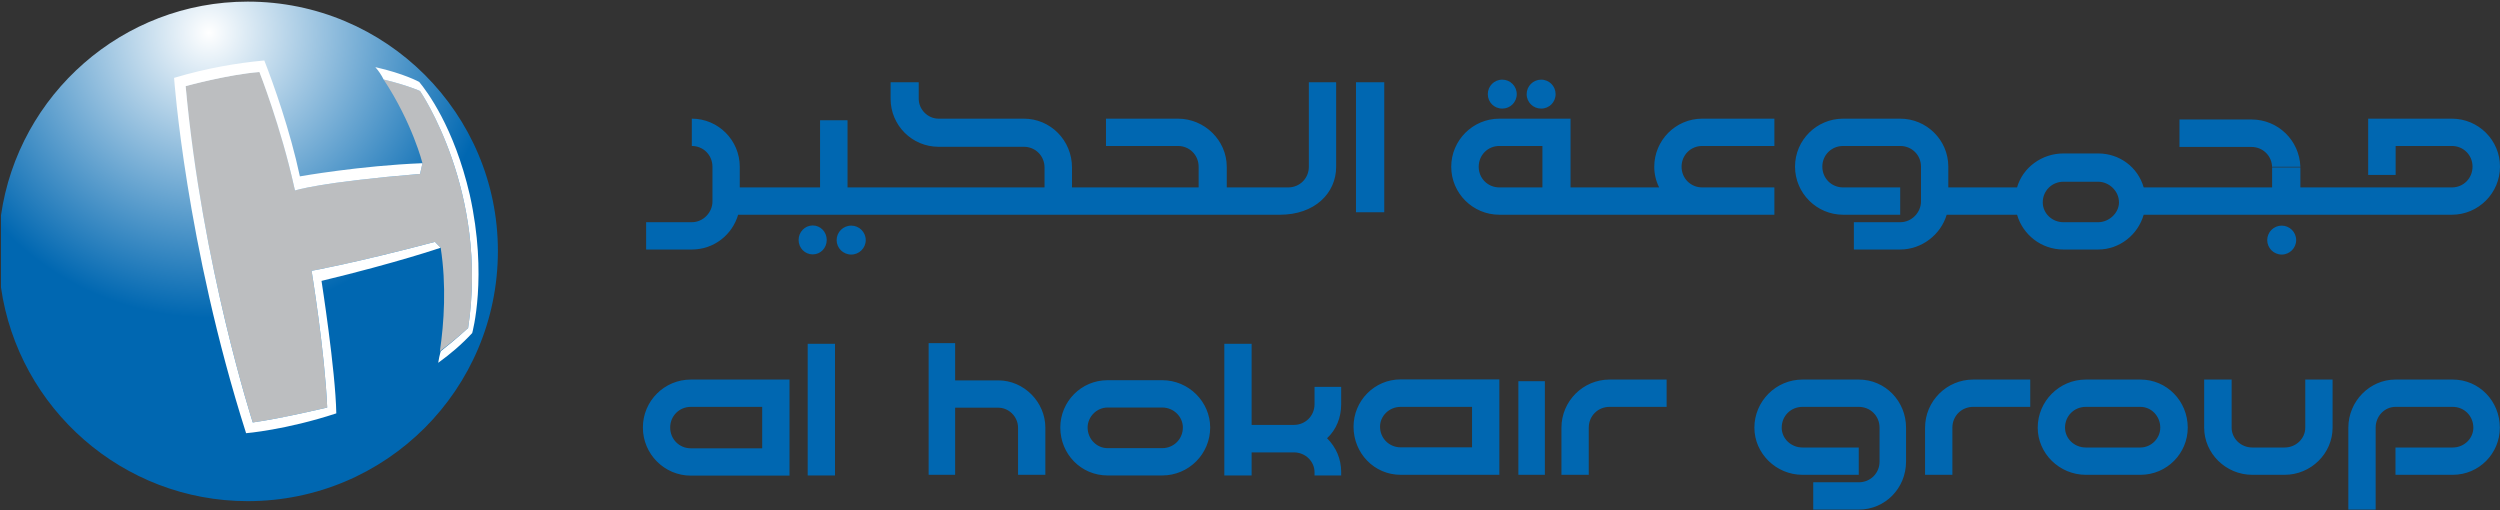 <svg version="1.2" xmlns="http://www.w3.org/2000/svg" viewBox="0 0 1538 314" width="1538" height="314">
	<rect x="0" y="0" width="1538" height="314" fill="#333333" stroke="none"/>
	<title>Al Hokair-En-Main-V</title>
	<defs>
		<clipPath clipPathUnits="userSpaceOnUse" id="cp1">
			<path d="m-288.36-7980.55h6068.99v8582.97h-6068.99z"/>
		</clipPath>
		<clipPath clipPathUnits="userSpaceOnUse" id="cp2">
			<path d="m8084.45-1181.15c3.11 3.32 31.09 36.14 36.08 118.05-19.52-80.53-49.02-105.46-52.74-108.46l-34.5 19.92c4.13 3.32 54.52 44.75 68.89 128.6-32-88.74-81.32-116.31-85.91-118.76l-42.96 24.77c4.64 3.11 158.94 108.16 159.4 301.93 0.35-193.88 155.98-298.87 160.36-301.93l-42.85-24.77c-4.59 2.4-53.92 29.97-85.97 118.76 14.37-83.85 64.82-125.33 68.89-128.6l-34.44-19.92c-3.77 2.95-33.23 27.93-52.79 108.46 4.99-81.91 33.07-114.78 36.02-118.05l-48.76-28.18z"/>
		</clipPath>
		<clipPath clipPathUnits="userSpaceOnUse" id="cp3">
			<path d="m11139.99-934.77c1.53 1.68 15.85 18.45 18.4 60.3-9.99-41.13-25.02-53.88-26.96-55.4l-17.58 10.19c2.09 1.68 27.82 22.83 35.16 65.65-16.36-45.32-41.53-59.38-43.87-60.66l-21.91 12.64c2.34 1.58 81.12 55.25 81.32 154.18 0.21-98.98 79.65-152.6 81.94-154.18l-21.91-12.64c-2.34 1.23-27.57 15.34-43.87 60.66 7.33-42.82 33.07-64.02 35.16-65.65l-17.58-10.19c-1.94 1.52-16.97 14.27-26.96 55.4 2.55-41.85 16.87-58.62 18.4-60.3l-24.87-14.42z"/>
		</clipPath>
		<radialGradient id="g1" cx="0" cy="0" r="1" gradientUnits="userSpaceOnUse" gradientTransform="matrix(175.165,0,0,175.165,128.505,20.24)">
			<stop offset="0" stop-color="#ffffff"/>
			<stop offset="1" stop-color="#0067b1"/>
		</radialGradient>
	</defs>
	<style>
		.s0 { fill: #0067b1 } 
		.s1 { fill: url(#g1) } 
		.s2 { fill: #bcbec0 } 
		.s3 { fill: #ffffff } 
	</style>
	<g id="Clip-Path: Clip-Path: Page 1" clip-path="url(#cp1)">
		<g id="Clip-Path: Page 1">
			<g id="Page 1">
				<g id="Clip-Path: Clip-Path: Mask" clip-path="url(#cp2)">
					<g id="Clip-Path: Mask">
						<g id="Mask">
						</g>
					</g>
				</g>
				<g id="Clip-Path: Clip-Path: Mask" clip-path="url(#cp3)">
					<g id="Clip-Path: Mask">
						<g id="Mask">
						</g>
					</g>
				</g>
				<path id="Path 19" fill-rule="evenodd" class="s0" d="m808.7 238h16.4v10.7c0 8.2-3.1 15.8-8.7 20.9 5.6 5.6 8.7 12.7 8.7 20.9v2h-16.4v-2c0-6.6-5.6-12.2-12.7-12.2h-26v14.2h-16.8v-81h16.8v49.9h26c7.1 0 12.7-5.6 12.7-12.7zm-64.2 25c0 16.3-13.2 29.5-29.5 29.5h-33.6c-16.4 0-29.1-13.2-29.1-29.5 0-15.8 12.7-29.1 29.1-29.1h33.6c16.3 0 29.5 13.3 29.5 29.1zm-16.8 0c0-6.6-5.6-12.3-12.7-12.3h-33.6c-6.7 0-12.3 5.7-12.3 12.3 0 7.1 5.6 12.7 12.3 12.7h33.6c7.1 0 12.7-5.6 12.7-12.7zm-230.8-51.5h16.8v81h-16.8zm-71.9 22h60.7v59.1h-60.7c-16.3 0-29.5-13.3-29.5-29.6 0-16.3 13.2-29.5 29.5-29.5zm43.9 16.8h-43.9c-7.1 0-12.7 5.6-12.7 12.7 0 7.2 5.6 12.8 12.7 12.8h43.9zm392.8-16.9h60.7v58.7h-60.7c-16.3 0-29-13.3-29-29.6 0-15.8 12.7-29.1 29-29.1zm43.9 16.9h-43.9c-7.1 0-12.7 5.6-12.7 12.2 0 7.1 5.6 12.7 12.7 12.7h43.9zm-262.5 12.8v29h-16.8v-29c0-6.7-5.6-12.3-12.2-12.3h-26.5v41.3h-16.3v-81h16.3v22.9h26.5c15.8 0 29 13.3 29 29.1zm529.5 0v20.9c0 16.3-12.8 29.5-29.1 29.5h-28v-16.8h28c7.2 0 12.8-5.6 12.8-12.7v-20.9c0-7.2-5.6-12.8-12.8-12.8h-34.6c-7.2 0-12.8 5.6-12.8 12.8 0 6.6 5.6 12.2 12.8 12.2h34.6v16.8h-34.6c-16.3 0-29.6-13.2-29.6-29 0-16.3 13.3-29.6 29.6-29.6h34.6c16.3 0 29.1 13.3 29.1 29.6zm272.1 50.4v-50.4c0-16.3 13.2-29.6 29-29.6h35.2c16.3 0 29 13.3 29 29.6 0 15.8-12.7 29-29 29h-35.2v-16.8h35.2c7.1 0 12.7-5.6 12.7-12.2 0-7.2-5.6-12.8-12.7-12.8h-35.2c-6.6 0-12.2 5.6-12.2 12.8v50.4zm-510.6-79h16.3v57.6h-16.3zm421.9 28.6v-29.6h16.9v29.6c0 6.6 5.6 12.2 12.7 12.2h19.9c7.1 0 12.7-5.6 12.7-12.2v-29.6h16.8v29.6c0 15.8-13.2 29-29.5 29h-19.9c-16.3 0-29.6-13.2-29.6-29zm-365.8-29.6h35.1v16.8h-35.1c-7.2 0-12.8 5.6-12.8 12.8v29h-16.8v-29c0-16.3 13.3-29.6 29.6-29.6zm223.7 0h35.1v16.8h-35.1c-7.2 0-12.8 5.6-12.8 12.8v29h-16.8v-29c0-16.3 13.3-29.6 29.6-29.6zm132 29.6c0 15.8-12.8 29-29.1 29h-33.6c-16.3 0-29.6-13.2-29.6-29 0-16.3 13.3-29.6 29.6-29.6h33.6c16.3 0 29.1 13.3 29.1 29.6zm-16.9 0c0-7.2-5.6-12.8-12.2-12.8h-33.6c-7.2 0-12.8 5.6-12.8 12.8 0 6.6 5.6 12.2 12.8 12.2h33.6c6.6 0 12.2-5.6 12.2-12.2zm-829-106.6c-4.8 0-8.7-3.9-8.7-8.9 0-4.9 3.9-8.9 8.7-8.9 4.8 0 8.6 4 8.6 8.9 0 5-3.8 8.9-8.6 8.9zm424.2-89.7c-5 0-8.9-3.9-8.9-8.9 0-4.9 3.9-8.9 8.9-8.9 4.9 0 8.9 4 8.9 8.9 0 5-4 8.9-8.9 8.9zm23.9 0c-4.9 0-8.9-3.9-8.9-8.9 0-4.9 4-8.9 8.9-8.9 5 0 8.9 4 8.9 8.9 0 5-3.9 8.9-8.9 8.9zm467.1 48.5h93.2c7.1 0 12.7-5.6 12.7-12.8 0-7.1-5.6-12.7-12.7-12.7h-34.6v17.8h-16.9v-34.6h51.5c16.3 0 29.6 13.2 29.6 29.5 0 16.3-13.3 29.6-29.6 29.6h-189.6c-3.5 12.2-14.7 21.4-28 21.4h-21.4c-13.7 0-25-9.2-28.5-21.4h-43.3c-3.6 12.2-15.3 21.4-28.6 21.4h-28.5v-16.8h28.5c7.2 0 12.8-6.1 12.8-12.8v-21.4c0-7.1-5.6-12.7-12.8-12.7h-35.1c-7.2 0-12.8 5.6-12.8 12.7 0 7.2 5.6 12.8 12.8 12.8h35.1v16.8h-35.1c-16.3 0-29.6-13.3-29.6-29.6 0-16.3 13.3-29.5 29.6-29.5h35.1c16.3 0 29.6 13.2 29.6 29.5v12.8h42.3c3.5-12.3 15.3-20.9 28.5-20.9h21.4c13.3 0 24.5 8.6 28 20.9h79v-12.3h17.4zm-17.4-12.2c0-7.1-5.6-12.7-12.7-12.7h-44.3v-16.9h44.3c16.3 0 29.5 12.8 30.1 29.1h-17.4zm-874.1 53.5c-5 0-9-4-9-8.9 0-4.9 4-8.9 9-8.9 4.9 0 8.9 4 8.9 8.9 0 4.9-4 8.9-8.9 8.9zm880 0c-4.9 0-8.9-4-8.9-8.9 0-4.9 4-8.9 8.9-8.9 4.9 0 8.9 4 8.9 8.9 0 4.9-4 8.9-8.9 8.9zm-356.5-83.6h44.4v16.8h-44.4c-7.1 0-12.7 5.6-12.7 12.8 0 7.1 5.6 12.7 12.7 12.7h44.4v16.8h-169.2c-16.3 0-29.6-13.2-29.6-29.5 0-16.3 13.3-29.6 29.6-29.6h43.8v42.3h54.5q-3-6.1-3-12.7c0-16.3 13.2-29.6 29.5-29.6zm-98.3 16.8h-26.5c-7.1 0-12.7 5.6-12.7 12.8 0 7.1 5.6 12.7 12.7 12.7h26.5zm-224.2 0h-44.3v-16.8h44.3c16.3 0 30 13.3 30 29.6v12.7h37.8c7.1 0 12.7-5.6 12.7-12.7v-52h16.8v52c0 16.3-13.2 29.5-34.6 29.5h-333.3c-3.6 12.3-14.8 21.4-28.5 21.4h-28.1v-16.8h28.1c7.1 0 12.7-6.1 12.7-12.7v-21.4c0-7.2-5.6-12.8-12.7-12.8v-16.8c16.3 0 29.5 13.3 29.5 29.6v12.7h49.4v-41.3h16.9v41.3h121.2v-12.2c0-7.2-5.6-12.8-12.7-12.8h-52.5c-16.3 0-29.5-13.2-29.5-29.5v-10.2h17.3v10.2c0 6.6 5.6 12.2 12.2 12.2h52.5c16.3 0 29.6 13.3 29.6 30.1v12.2h77.9v-12.7c0-7.2-5.6-12.8-12.7-12.8zm109.5-39.2h17.4v80h-17.4zm469.4 73.9c0-7.1-6.2-12.7-12.8-12.7h-21.4c-7.1 0-12.7 5.6-12.7 12.7 0 6.6 5.6 12.2 12.7 12.2h21.4c6.6 0 12.8-5.6 12.8-12.2z"/>
				<path id="Path 19" class="s1" d="m0.6 132.5v44.3c10.7 74.5 74.9 131.5 151.8 131.5 85.1 0 153.9-68.8 153.9-153.9 0-84.6-68.8-153.4-153.9-153.4-76.9 0-141.1 57.1-151.8 131.5z"/>
				<path id="Path 21" class="s2" d="m258.4 56c0 0-7.6-3.5-22.4-7.1 17.8 27 23.9 51.5 23.9 51.5l-1.5 6.6c-62.2 5.1-76.9 10.2-76.9 10.2l-0.5-2c-8.2-37.2-21.4-70.9-21.4-70.9-19.9 1.6-45.4 8.7-45.4 8.7 10.2 110.6 41.3 206.9 41.3 206.9 17.8-2.5 45.8-9.2 45.8-9.2-1.5-34.6-9.6-84.1-9.6-84.1 0 0 25.4-4.5 75.9-17.8l3.5 3.6c3.6 22.9 2.1 46.4-0.5 63.7 9.7-7.2 17.4-14.3 17.4-14.3 12.7-84.1-29.6-145.8-29.6-145.8z"/>
				<path id="Path 22" class="s3" d="m230.9 41.3q3.1 3.5 5.1 7.6c14.8 3.6 22.4 7.1 22.4 7.1 0 0 42.3 61.7 29.6 145.8 0 0-7.7 7.1-16.9 14.3q-1 3.6-1.5 7.1c7.7-5.6 14.3-11.2 20.9-18.3 0 0 9.7-34.7-1.5-85.1-9.7-41.8-26.5-63.8-31.1-69.4 0 0-9.2-5.1-27-9.1zm-39.2 125.3c0 0 8.1 49.5 9.6 84.1 0 0-28 6.7-45.8 9.2 0 0-31.1-96.3-41.3-206.9 0 0 25.5-7.1 45.4-8.7 0 0 13.2 33.7 21.4 70.9l0.5 2c0 0 14.7-5.1 76.9-10.2l1.5-6.6c-38.2 1.5-75.4 8.1-75.4 8.1-6.1-28.5-16.3-57-21.9-71.3-16.3 1.5-35.1 4.6-55.5 10.7 0 0 7.1 101.9 44.3 218.6 0 0 24.5-2 55.5-12.2-0.5-26.5-9.1-81.5-9.1-81.5 46.9-11.3 73.3-20.4 73.3-20.4l-3.5-3.6c-50.5 13.3-75.9 17.8-75.9 17.8z"/>
			</g>
		</g>
	</g>
</svg>
